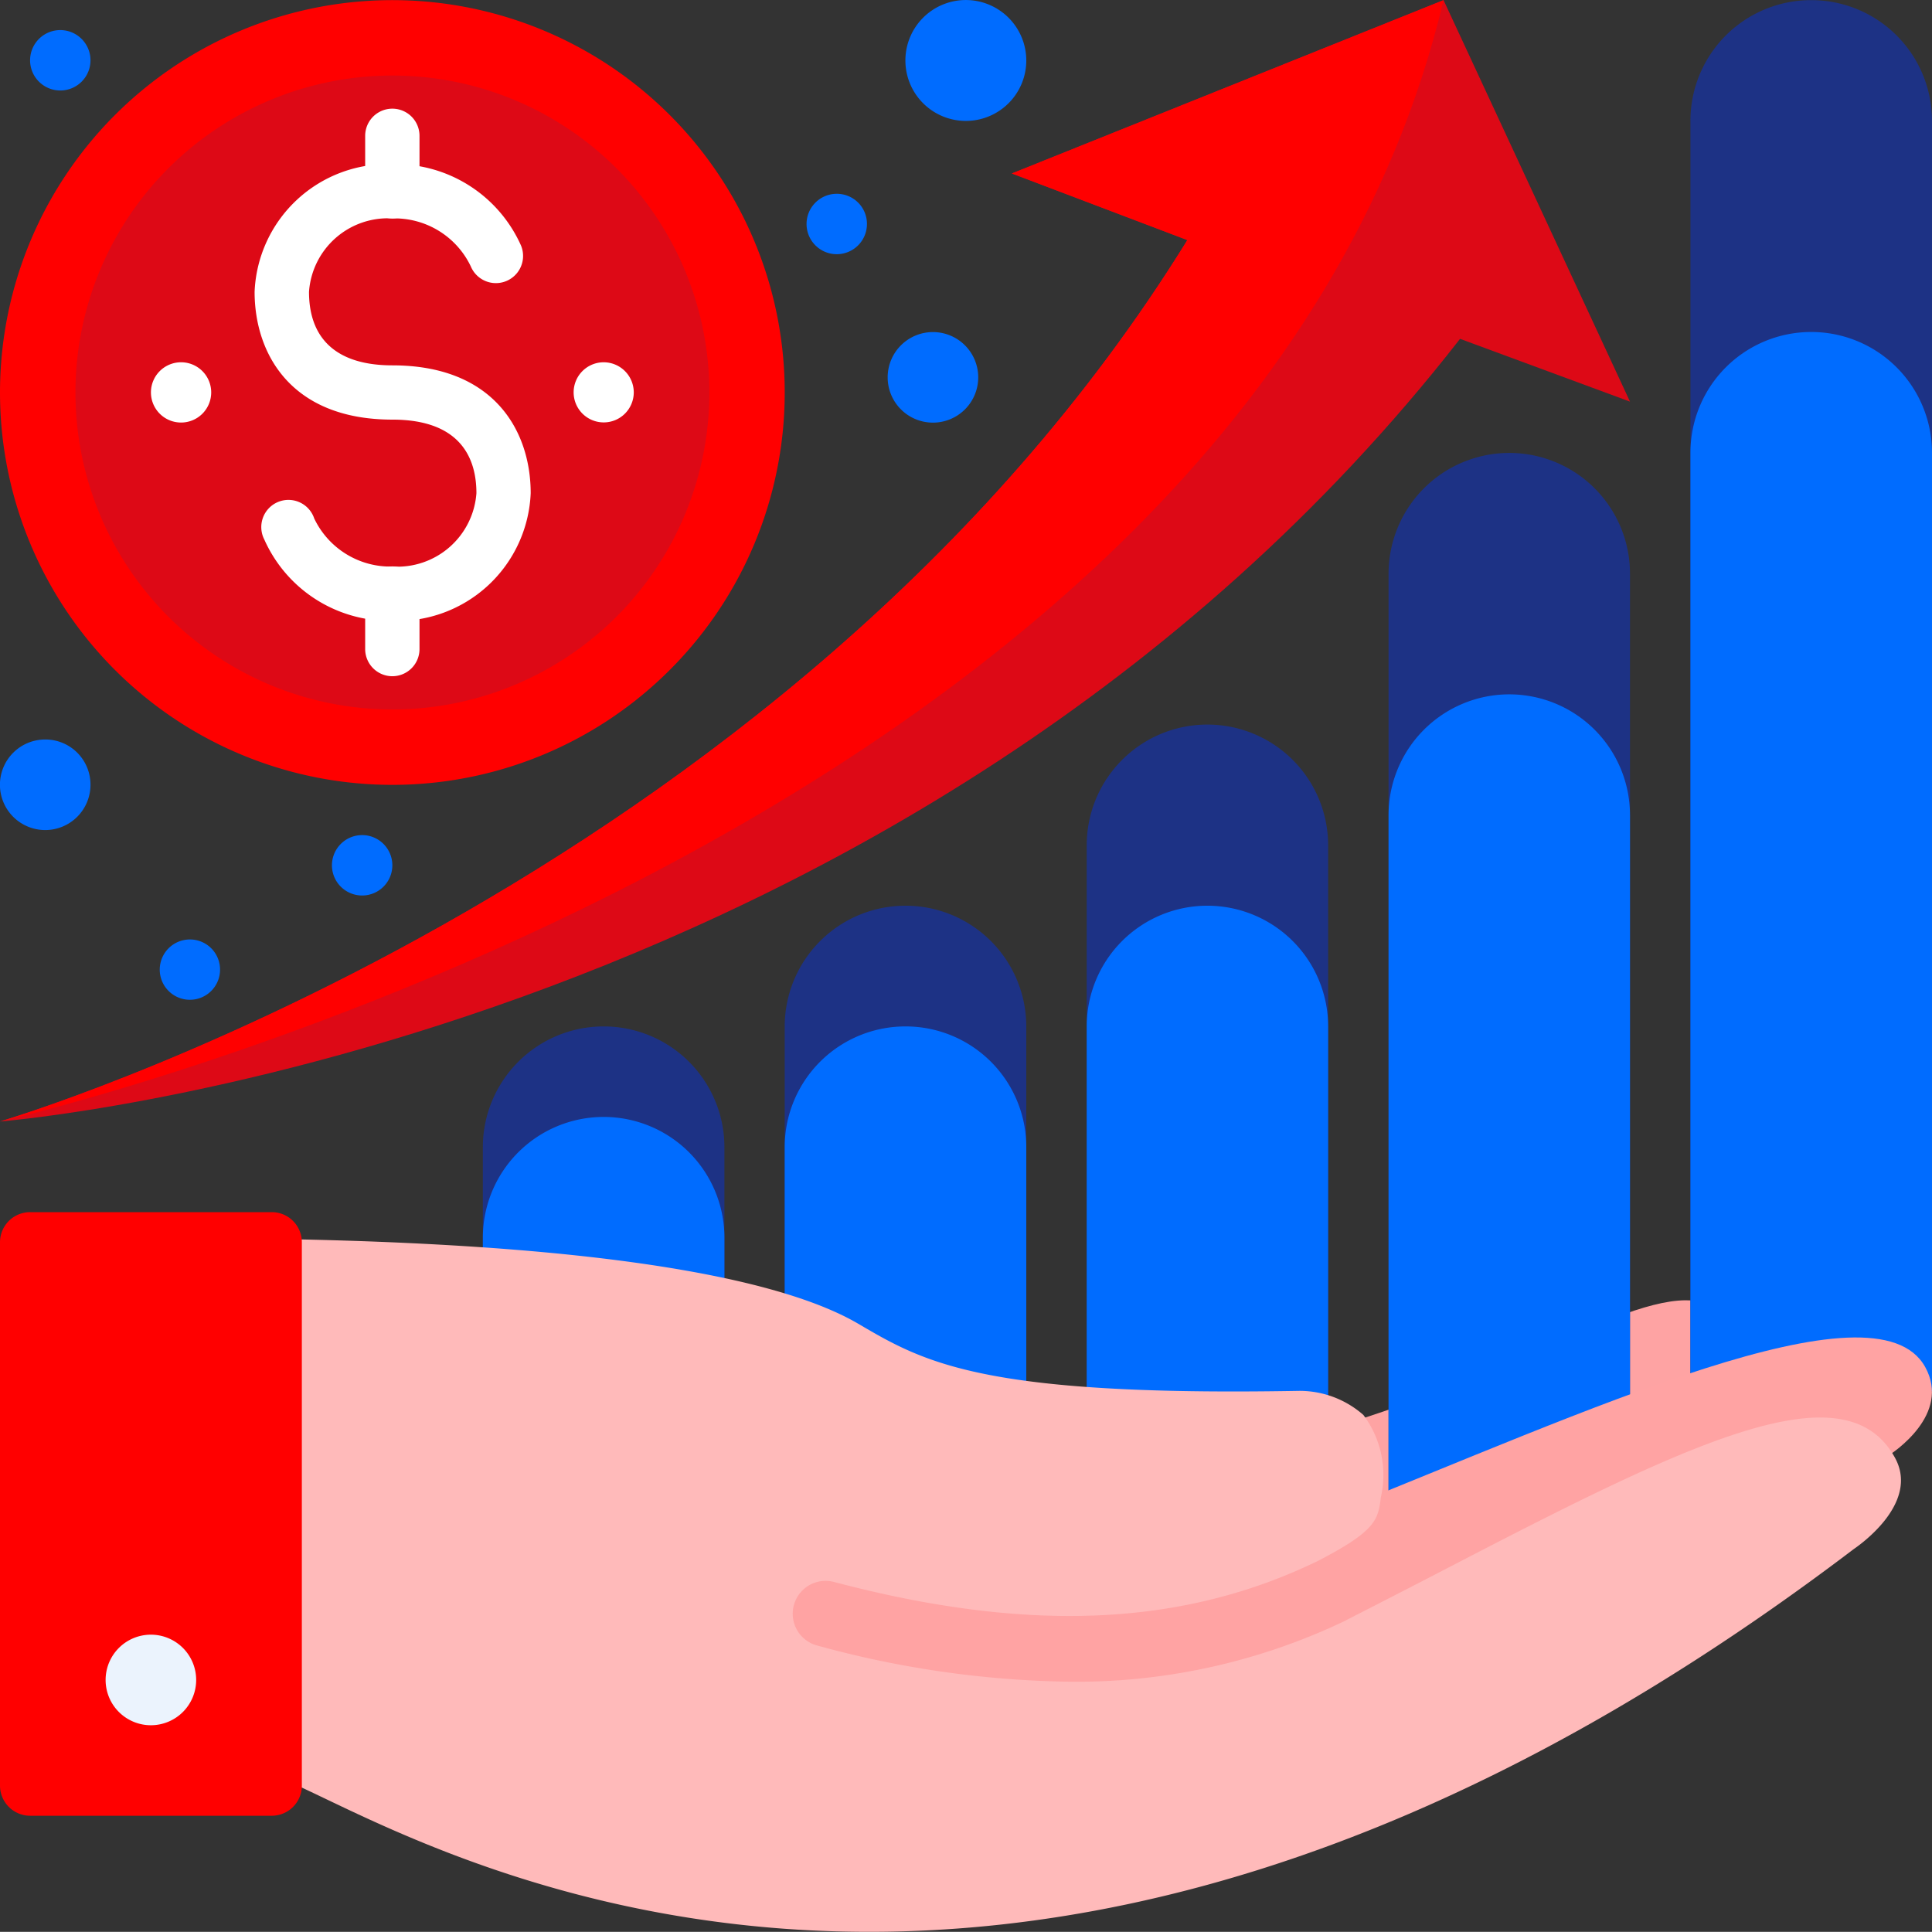 <svg xmlns="http://www.w3.org/2000/svg" width="85.338" height="85.331" viewBox="0 0 85.338 85.331">
  <rect x="0" y="0" width="85.338" height="85.331" fill="#333333" stroke="none"/>
  <g id="Group_96349" data-name="Group 96349" transform="translate(-1379.948 -567.136)">
    <path id="Path_440554" data-name="Path 440554" d="M1458.1,629.8l-8.789,4.1-14.33,6.582-26.211-1.333,3.8-6.831,22.891-1.289c9.023-1.861,15.566-6.431,18.926-6.458C1457.48,624.558,1458.718,627.253,1458.1,629.8Z" fill="#fea3a3"/>
    <path id="Path_440555" data-name="Path 440555" d="M1451.946,584.876l-8.235-17.734-19.069,7.656,7.753,2.943c-17.786,28.776-52.447,38.932-52.447,38.932s40-3.157,64.492-34.57Z" fill="#dd0916"/>
    <path id="Path_440556" data-name="Path 440556" d="M1443.711,567.142l-19.069,7.656,7.753,2.943c-17.786,28.776-52.447,38.932-52.447,38.932S1434.876,604.3,1443.711,567.142Z" fill="red"/>
    <path id="Path_440557" data-name="Path 440557" d="M1459.948,567.142h0a5.33,5.33,0,0,0-5.332,5.332v56.113h10.67V572.474A5.331,5.331,0,0,0,1459.948,567.142Z" fill="#1d3285"/>
    <path id="Path_440558" data-name="Path 440558" d="M1459.948,581.8h0a5.334,5.334,0,0,0-5.332,5.332v41.451h10.67V587.136A5.335,5.335,0,0,0,1459.948,581.8Z" fill="#006cff"/>
    <path id="Path_440559" data-name="Path 440559" d="M1446.614,587.142h0a5.335,5.335,0,0,0-5.332,5.332V633.8a5.335,5.335,0,0,0,5.332,5.332h0a5.334,5.334,0,0,0,5.332-5.332V592.474A5.334,5.334,0,0,0,1446.614,587.142Z" fill="#1d3285"/>
    <path id="Path_440560" data-name="Path 440560" d="M1446.614,597.806h0a5.335,5.335,0,0,0-5.332,5.332V633.8a5.337,5.337,0,0,0,5.332,5.339h0a5.336,5.336,0,0,0,5.332-5.339V603.138A5.334,5.334,0,0,0,1446.614,597.806Z" fill="#006cff"/>
    <path id="Path_440561" data-name="Path 440561" d="M1433.281,599.141h0a5.331,5.331,0,0,0-5.332,5.332v32a5.331,5.331,0,0,0,5.332,5.332h0a5.335,5.335,0,0,0,5.332-5.332v-32A5.334,5.334,0,0,0,1433.281,599.141Z" fill="#1d3285"/>
    <path id="Path_440562" data-name="Path 440562" d="M1433.281,607.142h0a5.33,5.33,0,0,0-5.332,5.332v24a5.332,5.332,0,0,0,5.332,5.338h0a5.336,5.336,0,0,0,5.332-5.338v-24A5.334,5.334,0,0,0,1433.281,607.142Z" fill="#006cff"/>
    <path id="Path_440563" data-name="Path 440563" d="M1419.948,607.142h0a5.336,5.336,0,0,0-5.339,5.332v24a5.337,5.337,0,0,0,5.339,5.332h0a5.335,5.335,0,0,0,5.332-5.332v-24A5.334,5.334,0,0,0,1419.948,607.142Z" fill="#1d3285"/>
    <path id="Path_440564" data-name="Path 440564" d="M1419.948,612.474h0a5.332,5.332,0,0,0-5.339,5.332v18.666a5.337,5.337,0,0,0,5.339,5.332h0a5.335,5.335,0,0,0,5.332-5.332V617.806A5.33,5.33,0,0,0,1419.948,612.474Z" fill="#006cff"/>
    <path id="Path_440565" data-name="Path 440565" d="M1406.614,612.474h0a5.336,5.336,0,0,0-5.338,5.332v18.666a5.336,5.336,0,0,0,5.338,5.332h0a5.334,5.334,0,0,0,5.332-5.332V617.806A5.334,5.334,0,0,0,1406.614,612.474Z" fill="#1d3285"/>
    <path id="Path_440566" data-name="Path 440566" d="M1406.614,616.472h0a5.336,5.336,0,0,0-5.338,5.338v14.662a5.337,5.337,0,0,0,5.338,5.338h0a5.335,5.335,0,0,0,5.332-5.338V621.81A5.334,5.334,0,0,0,1406.614,616.472Z" fill="#006cff"/>
    <path id="Path_440567" data-name="Path 440567" d="M1379.948,584.473a17.331,17.331,0,1,1,17.33,17.331A17.332,17.332,0,0,1,1379.948,584.473Z" fill="red"/>
    <path id="Path_440568" data-name="Path 440568" d="M1383.281,584.473a14,14,0,1,1,14,14A14,14,0,0,1,1383.281,584.473Z" fill="#dd0916"/>
    <g id="Group_96980" data-name="Group 96980">
      <path id="Path_440569" data-name="Path 440569" d="M1397.292,594.558a6.054,6.054,0,0,1-5.671-3.594,1.2,1.2,0,1,1,2.207-.925,3.728,3.728,0,0,0,3.464,2.122,3.5,3.5,0,0,0,3.7-3.242c0-1.484-.65-3.248-3.711-3.248-4.485,0-6.087-2.917-6.087-5.645a5.883,5.883,0,0,1,6.087-5.638,6.066,6.066,0,0,1,5.678,3.588,1.2,1.2,0,0,1-2.214.93,3.723,3.723,0,0,0-3.464-2.122,3.491,3.491,0,0,0-3.684,3.242c0,2.122,1.269,3.248,3.684,3.248,4.5,0,6.108,2.911,6.108,5.645A5.885,5.885,0,0,1,1397.292,594.558Z" fill="#fff"/>
      <path id="Path_440570" data-name="Path 440570" d="M1397.278,576.784a1.2,1.2,0,0,1-1.2-1.2v-2.448a1.2,1.2,0,0,1,2.4,0v2.448A1.2,1.2,0,0,1,1397.278,576.784Z" fill="#fff"/>
      <path id="Path_440571" data-name="Path 440571" d="M1397.278,597.005a1.2,1.2,0,0,1-1.2-1.2v-2.449a1.2,1.2,0,0,1,2.4,0v2.449A1.2,1.2,0,0,1,1397.278,597.005Z" fill="#fff"/>
    </g>
    <path id="Path_440572" data-name="Path 440572" d="M1407.942,584.473a1.328,1.328,0,1,1-1.328-1.335A1.331,1.331,0,0,1,1407.942,584.473Z" fill="#fff"/>
    <path id="Path_440573" data-name="Path 440573" d="M1389.277,584.473a1.331,1.331,0,1,1-1.328-1.335A1.331,1.331,0,0,1,1389.277,584.473Z" fill="#fff"/>
    <path id="Path_440574" data-name="Path 440574" d="M1438.659,634.023c-1.53.606-4.057-1.516-8.386-.976-.006,0-20.195-4.219-36.5-4.512-.026,0,0,13.2,0,13.2,5.072,1.96,31.107,19.265,69.388-10.168l.124-.085c.293-.182,2.859-1.869,1.7-3.965C1462.78,623.542,1449.993,629.505,1438.659,634.023Z" fill="#ffa3a3"/>
    <path id="Path_440575" data-name="Path 440575" d="M1443.984,636.348q-2.2,1.141-4.544,2.337h-.006l-.02.019a27.516,27.516,0,0,1-12.207,2.715,44.107,44.107,0,0,1-11.191-1.607,1.452,1.452,0,0,1,.742-2.807c8.587,2.272,15.378,1.986,21.36-.9h0c2.644-1.36,2.7-1.855,2.826-2.844a4.418,4.418,0,0,0-.775-3.626,4.268,4.268,0,0,0-2.93-1.062c-13.912.241-16.458-1.25-19.387-2.969-2.657-1.555-9.109-3.444-25.417-3.737-.026,0,0,23.861,0,23.861,5.065,1.96,30.931,19.037,69.388-10.163.039-.032,2.982-1.96,1.822-4.049C1461.445,627.539,1454.739,630.762,1443.984,636.348Z" fill="#ffbaba"/>
    <path id="Path_440576" data-name="Path 440576" d="M1391.953,620.677h-10.671a1.331,1.331,0,0,0-1.334,1.328v24a1.332,1.332,0,0,0,1.334,1.334h10.671a1.33,1.33,0,0,0,1.328-1.334v-24A1.329,1.329,0,0,0,1391.953,620.677Z" fill="red"/>
    <path id="Path_440577" data-name="Path 440577" d="M1388.613,641.341a2,2,0,1,0-1.992,2A2,2,0,0,0,1388.613,641.341Z" fill="#ebf3fd"/>
    <path id="Path_440578" data-name="Path 440578" d="M1423.157,583.809a2,2,0,1,1-2-2.005A2,2,0,0,1,1423.157,583.809Z" fill="#006cff"/>
    <path id="Path_440579" data-name="Path 440579" d="M1383.945,601.8a2,2,0,1,1-1.992-2A1.993,1.993,0,0,1,1383.945,601.8Z" fill="#006cff"/>
    <path id="Path_440580" data-name="Path 440580" d="M1397.278,605.358a1.334,1.334,0,1,1-1.328-1.335A1.334,1.334,0,0,1,1397.278,605.358Z" fill="#006cff"/>
    <path id="Path_440581" data-name="Path 440581" d="M1389.668,609.974a1.332,1.332,0,1,1-1.328-1.341A1.33,1.33,0,0,1,1389.668,609.974Z" fill="#006cff"/>
    <path id="Path_440582" data-name="Path 440582" d="M1383.945,569.8a1.334,1.334,0,1,1-1.328-1.335A1.335,1.335,0,0,1,1383.945,569.8Z" fill="#006cff"/>
    <path id="Path_440583" data-name="Path 440583" d="M1418.242,577.031a1.334,1.334,0,1,1-1.335-1.335A1.33,1.33,0,0,1,1418.242,577.031Z" fill="#006cff"/>
    <path id="Path_440584" data-name="Path 440584" d="M1425.28,569.8a2.67,2.67,0,1,1-2.67-2.663A2.673,2.673,0,0,1,1425.28,569.8Z" fill="#006cff"/>
  </g>
</svg>
